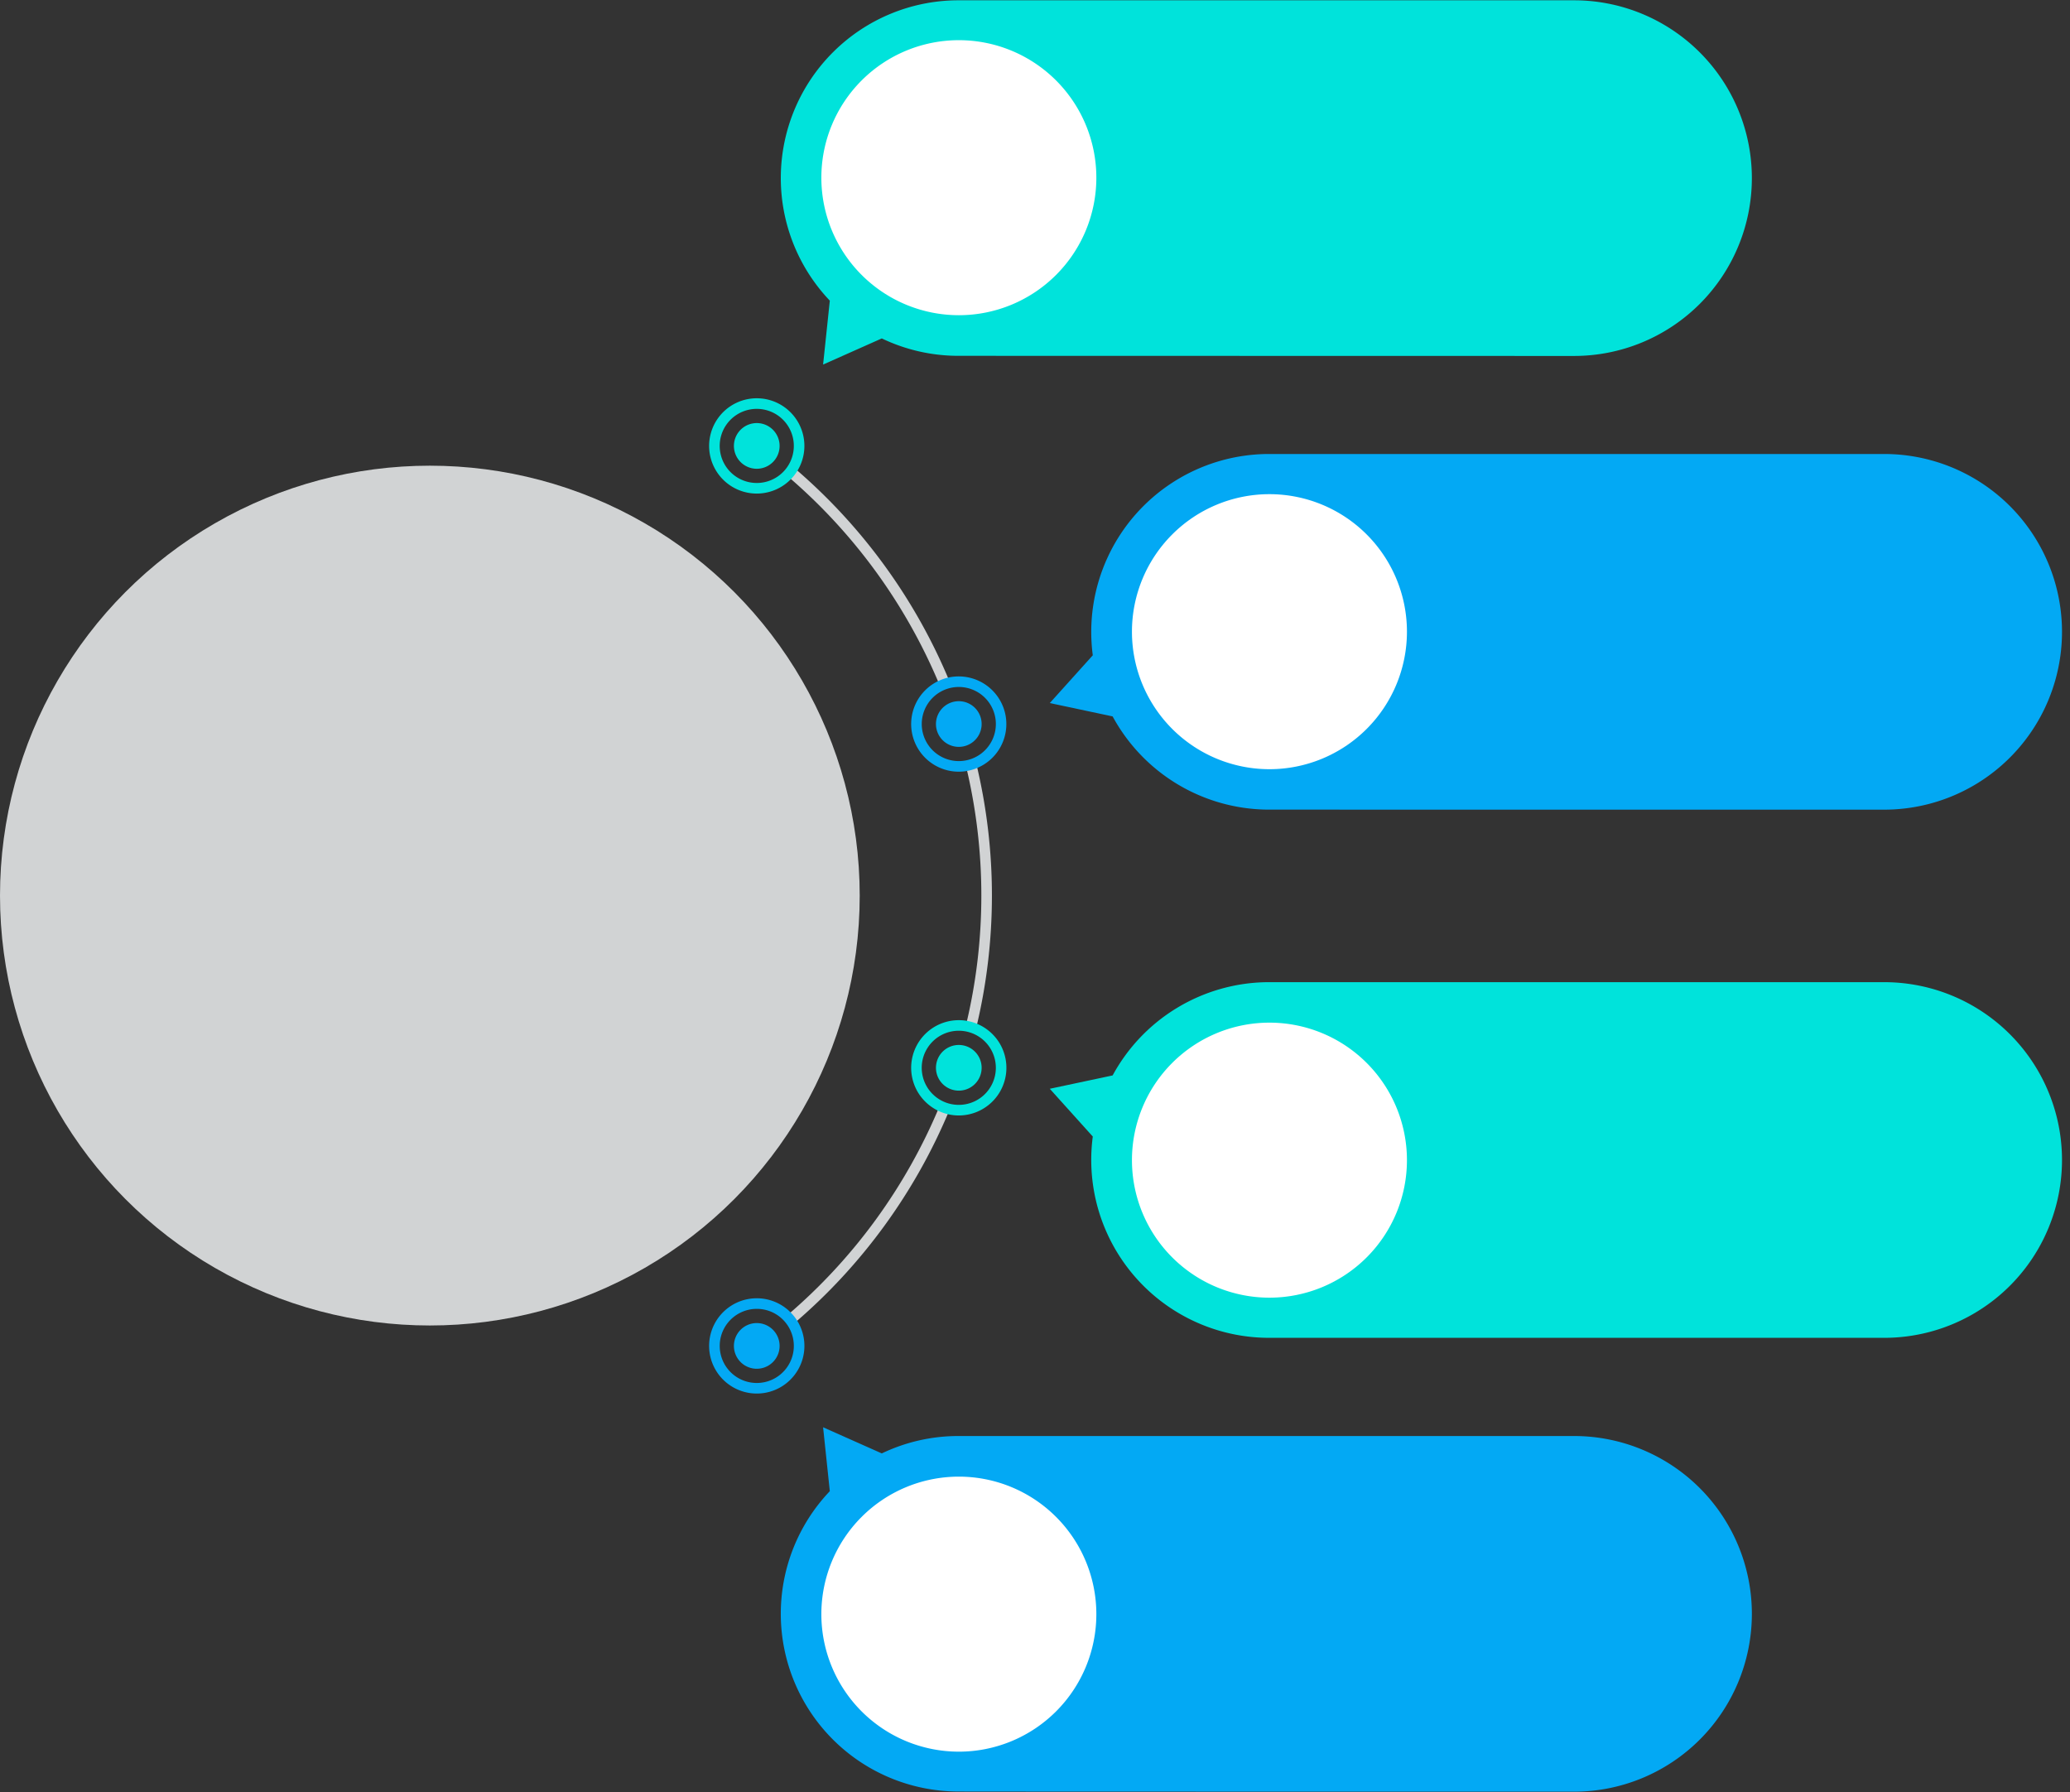 <?xml version="1.0" encoding="UTF-8"?>
<!DOCTYPE svg PUBLIC '-//W3C//DTD SVG 1.0//EN'
          'http://www.w3.org/TR/2001/REC-SVG-20010904/DTD/svg10.dtd'>
<svg height="600.2" preserveAspectRatio="xMidYMid meet" version="1.0" viewBox="0.0 -0.1 693.4 600.2" width="693.4" xmlns="http://www.w3.org/2000/svg" xmlns:xlink="http://www.w3.org/1999/xlink" zoomAndPan="magnify"
><rect x="0.0" y="-0.1" width="693.4" height="600.2" fill="#333333" stroke="none"/><g id="change1_1"
  ><path d="M265.82,443.308l-2.296-2.699a186.314,186.314,0,0,0,51.277-70.373l3.274,1.354A189.877,189.877,0,0,1,265.82,443.308Z" fill="#d1d3d4"
  /></g
  ><g id="change1_2"
  ><path d="M326.955,344.377l-3.443-.838a185.511,185.511,0,0,0,.05-87.144l3.443-.833a189.056,189.056,0,0,1-.051,88.816Z" fill="#d1d3d4"
  /></g
  ><g id="change1_3"
  ><path d="M314.879,229.683a186.301,186.301,0,0,0-51.255-70.477l2.297-2.697a189.862,189.862,0,0,1,52.233,71.823Z" fill="#d1d3d4"
  /></g
  ><g id="change2_1"
  ><path d="M259.688,446.2a7.652,7.652,0,1,1-10.688-1.693A7.652,7.652,0,0,1,259.688,446.2Z" fill="#03a9f4"
  /></g
  ><g id="change3_1"
  ><path d="M323.539,350.27a7.65,7.65,0,1,1-9.64,4.912A7.65,7.65,0,0,1,323.539,350.27Z" fill="#00e3db"
  /></g
  ><g id="change2_2"
  ><path d="M318.811,235.129a7.65,7.65,0,1,1-4.912,9.64A7.65,7.65,0,0,1,318.811,235.129Z" fill="#03a9f4"
  /></g
  ><g id="change3_2"
  ><path d="M247.306,144.757a7.652,7.652,0,1,1,1.693,10.688A7.652,7.652,0,0,1,247.306,144.757Z" fill="#00e3db"
  /></g
  ><g id="change2_3"
  ><path d="M253.518,466.65a15.956,15.956,0,1,1,12.889-25.333h0A15.951,15.951,0,0,1,253.518,466.65Zm-.038-28.363a12.412,12.412,0,1,0,10.061,5.113A12.35,12.35,0,0,0,253.481,438.287Z" fill="#03a9f4"
  /></g
  ><g id="change3_3"
  ><path d="M321.192,373.51a15.959,15.959,0,1,1,4.914-31.138h0a15.962,15.962,0,0,1-4.914,31.138Zm-.008-28.377a12.415,12.415,0,1,0,3.827.609A12.434,12.434,0,0,0,321.184,345.133Z" fill="#00e3db"
  /></g
  ><g id="change2_4"
  ><path d="M321.158,258.369a15.96,15.96,0,0,1-4.914-31.138h0a15.955,15.955,0,1,1,4.914,31.138Zm-3.818-27.768a12.412,12.412,0,1,0,9.471.745,12.427,12.427,0,0,0-9.471-.745Z" fill="#03a9f4"
  /></g
  ><g id="change3_4"
  ><path d="M253.463,165.216a15.963,15.963,0,0,1-12.877-25.342h0a15.958,15.958,0,1,1,15.407,25.142A16.169,16.169,0,0,1,253.463,165.216Zm-10.01-23.259a12.415,12.415,0,1,0,17.342-2.747,12.429,12.429,0,0,0-17.342,2.747Z" fill="#00e3db"
  /></g
  ><g id="change2_5"
  ><path d="M527.278,480.877c-.015 0-206.057 0-206.057 0a59.267,59.267,0,0,0-25.841,5.825l-19.663-8.754,2.251,21.405a59.535,59.535,0,0,0,42.754,100.589C320.722,600,527.263,600,527.263,600a59.561,59.561,0,1,0,.015-119.123Z" fill="#03a9f4"
  /></g
  ><g id="change3_5"
  ><path d="M630.922,328.866c-.015 0-206.556 0-206.556 0a59.681,59.681,0,0,0-51.659,31.231l-21.052,4.475,14.402,15.995A59.59,59.59,0,0,0,424.366,447.984l206.541.005a59.562,59.562,0,1,0,.015-119.123Z" fill="#00e3db"
  /></g
  ><g id="change2_6"
  ><path d="M630.922,151.962c-.015 0-206.556 0-206.556 0a59.607,59.607,0,0,0-58.309,67.422l-14.402,15.995,21.052,4.475a59.631,59.631,0,0,0,51.659,31.214c0,.016,206.541.016,206.541.016a59.562,59.562,0,1,0,.015-119.123Z" fill="#03a9f4"
  /></g
  ><g id="change3_6"
  ><path d="M527.278,0c-.015 0-206.556 0-206.556 0a59.544,59.544,0,0,0-42.754,100.598l-2.251,21.405,19.663-8.754a59.263,59.263,0,0,0,25.341,5.829c0,.007,206.541.044,206.541.044A59.561,59.561,0,1,0,527.278,0Z" fill="#00e3db"
  /></g
  ><g id="change4_1"
  ><path d="M367.25,540.538a46.058,46.058,0,1,1-46.058-46.059A46.059,46.059,0,0,1,367.25,540.538Z" fill="#fff"
  /></g
  ><g id="change4_2"
  ><path d="M471.292,388.48a46.058,46.058,0,1,1-46.058-46.059A46.059,46.059,0,0,1,471.292,388.48Z" fill="#fff"
  /></g
  ><g id="change4_3"
  ><path d="M471.292,211.474a46.058,46.058,0,1,1-46.058-46.058A46.059,46.059,0,0,1,471.292,211.474Z" fill="#fff"
  /></g
  ><g id="change4_4"
  ><path d="M367.25,59.415a46.058,46.058,0,1,1-46.058-46.058A46.059,46.059,0,0,1,367.25,59.415Z" fill="#fff"
  /></g
  ><g id="change1_4"
  ><circle cx="143.992" cy="299.865" fill="#d1d3d4" r="143.991"
  /></g
></svg
>
